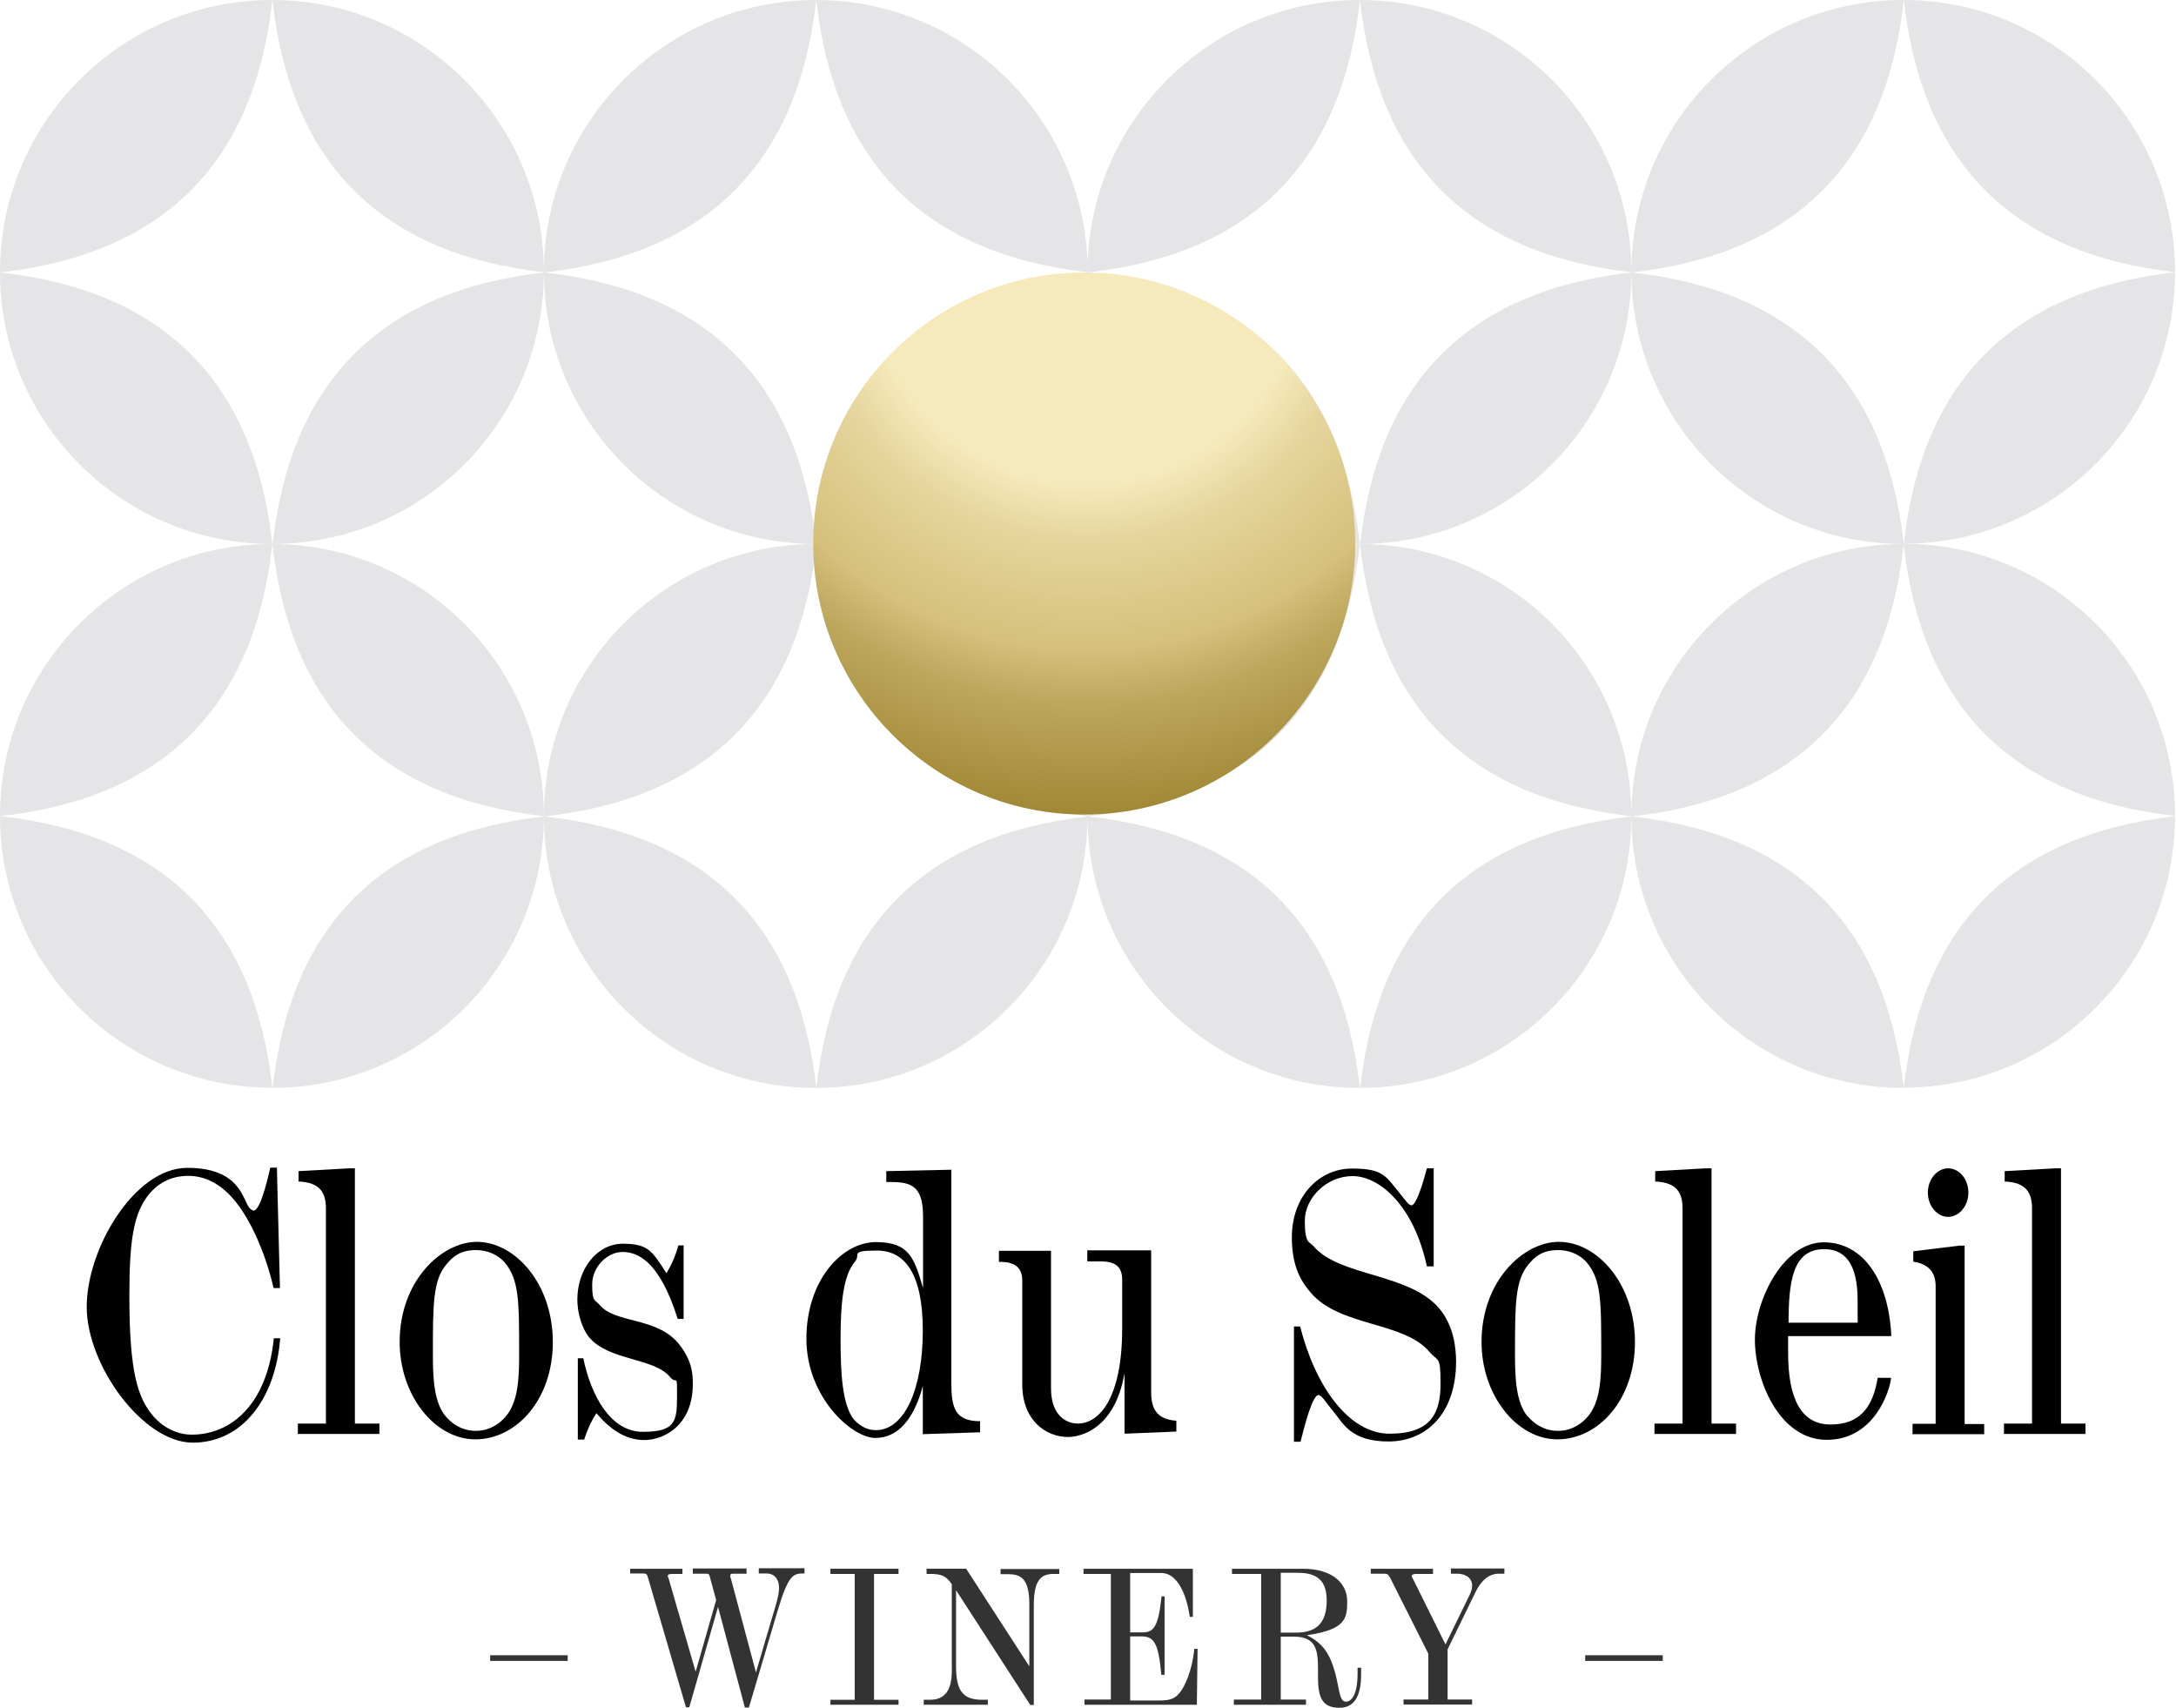 <?xml version="1.0" encoding="UTF-8"?>
<svg id="Layer_1" xmlns="http://www.w3.org/2000/svg" xmlns:xlink="http://www.w3.org/1999/xlink" version="1.1" viewBox="0 0 923.4 724.7">
  <!-- Generator: Adobe Illustrator 29.0.0, SVG Export Plug-In . SVG Version: 2.1.0 Build 186)  -->
  <defs>
    <style>
      .st0 {
        fill: #010101;
      }

      .st1 {
        fill: url(#radial-gradient);
      }

      .st2 {
        fill: #d4d4d7;
        fill-rule: evenodd;
      }

      .st3 {
        opacity: .6;
      }

      .st4 {
        fill: #333;
      }
    </style>
    <radialGradient id="radial-gradient" cx="461.1" cy="614.7" fx="461.1" fy="614.7" r="232.4" gradientTransform="translate(0 727.6) scale(1 -1)" gradientUnits="userSpaceOnUse">
      <stop offset="0" stop-color="#f6e9bb"/>
      <stop offset=".4" stop-color="#f6e9bb"/>
      <stop offset=".5" stop-color="#e6d59d"/>
      <stop offset=".7" stop-color="#d5c07c"/>
      <stop offset=".8" stop-color="#bda75d"/>
      <stop offset="1" stop-color="#a18836"/>
    </radialGradient>
  </defs>
  <g id="Ellipse_1" class="st3">
    <path class="st2" d="M577.1,230.8h-.2c-63.7,0-115.4,51.7-115.4,115.4v.2c-69,7.8-107.4,46.2-115.1,115.2,63.5-.1,115-51.6,115.1-115.2h0c.1,63.6,51.7,115.2,115.4,115.2h.2c-7.8-69.1-46.2-107.5-115.3-115.2,0,0,0,0,.2,0,0,0,0,0-.2,0,0,0,0,0-.2,0,69.3-7.7,107.8-46.2,115.5-115.5ZM346.4,230.8c7.7,69.2,46.1,107.7,115.2,115.5h0c0-63.8-51.5-115.4-115.2-115.5ZM346.4,230.8c0,0-.1,0-.2,0-63.7,0-115.4,51.7-115.4,115.4v.2c-69,7.8-107.4,46.2-115.1,115.2,63.6-.1,115-51.6,115.1-115.2h0c.1,63.6,51.7,115.2,115.4,115.2h.2c-7.8-69.1-46.2-107.5-115.3-115.2,0,0,.1,0,.1,0,0,0-.1,0-.1,0,0,0-.1,0-.1,0,69.3-7.7,107.8-46.2,115.5-115.5ZM115.6,230.8c7.7,69.2,46.1,107.7,115.2,115.5h0c0-63.8-51.5-115.4-115.2-115.5ZM115.6,230.8h-.2C51.7,230.8,0,282.4,0,346.1v.2h0,0c0,63.6,51.7,115.2,115.4,115.2h.2c-7.8-69.1-46.2-107.5-115.3-115.2,0,0,0,0,.2,0,0,0,0,0-.2,0,0,0,0,0-.2,0,69.3-7.7,107.8-46.2,115.5-115.5ZM807.9,461.5c63.5-.1,115-51.6,115.1-115.2h0c-69,7.8-107.4,46.2-115.1,115.2ZM923.2,346.3h0s0,0,.2,0c0,0-.1,0-.2,0ZM923,346.2h0c0-63.8-51.5-115.4-115.2-115.5,7.7,69.2,46.1,107.7,115.2,115.5ZM577.1,230.8c7.7,69.2,46.1,107.7,115.2,115.5h0c0-63.8-51.5-115.4-115.2-115.5ZM807.9,230.8h-.2c-63.7,0-115.4,51.7-115.4,115.4v.2c-69,7.8-107.4,46.2-115.1,115.2,63.5-.1,115-51.6,115.1-115.2h0c.1,63.6,51.7,115.2,115.4,115.2h.2c-7.8-69.1-46.2-107.5-115.3-115.2,0,0,0,0,.2,0,0,0,0,0-.2,0,0,0,0,0-.2,0,69.3-7.7,107.8-46.2,115.5-115.5Z"/>
  </g>
  <g id="Ellipse_1_copy" class="st3">
    <path class="st2" d="M346.4,0c7.7,69.2,46.1,107.7,115.2,115.5h0C461.5,51.7,410,.1,346.4,0ZM346.4,0c0,0-.1,0-.2,0-63.7,0-115.4,51.7-115.4,115.4v.2c-69,7.8-107.4,46.2-115.1,115.2,63.6-.1,115-51.6,115.1-115.2h0c.1,63.6,51.7,115.2,115.4,115.2h.2c-7.8-69.1-46.2-107.5-115.3-115.2,0,0,.1,0,.1,0,0,0-.1,0-.1,0,0,0-.1,0-.1,0C300.1,107.8,338.6,69.3,346.4,0ZM115.6,0c7.7,69.2,46.1,107.7,115.2,115.5h0C230.8,51.7,179.2.1,115.6,0ZM115.6,0h-.2C51.7,0,0,51.7,0,115.4v.2h0,0c0,63.6,51.7,115.2,115.4,115.2h.2C107.8,161.7,69.3,123.3.2,115.6c0,0,0,0,.2,0,0,0,0,0-.2,0,0,0,0,0-.2,0C69.4,107.8,107.9,69.3,115.6,0ZM923,115.5h0C923,51.7,871.5.1,807.9,0c7.7,69.2,46.1,107.7,115.2,115.5ZM923.2,115.6h0s0,0,.2,0c0,0-.1,0-.2,0ZM807.9,230.7c63.5-.1,115-51.6,115.1-115.2h0c-69,7.8-107.4,46.2-115.1,115.2ZM807.9,0h-.2c-63.7,0-115.4,51.7-115.4,115.4v.2c-69,7.8-107.4,46.2-115.1,115.2,63.5-.1,115-51.6,115.1-115.2h0c.1,63.6,51.7,115.2,115.4,115.2h.2c-7.8-69.1-46.2-107.5-115.3-115.2,0,0,0,0,.2,0,0,0,0,0-.2,0,0,0,0,0-.2,0,69.3-7.7,107.8-46.2,115.5-115.5ZM577.1,0c7.7,69.2,46.1,107.7,115.2,115.5h0c0-63.8-51.5-115.4-115.2-115.5ZM577.1,0h-.2c-63.7,0-115.4,51.7-115.4,115.4v.2c-69,7.8-107.4,46.2-115.1,115.2,63.5-.1,115-51.6,115.1-115.2h0c.1,63.6,51.7,115.2,115.4,115.2h.2c-7.8-69.1-46.2-107.5-115.3-115.2,0,0,0,0,.2,0,0,0,0,0-.2,0,0,0,0,0-.2,0,69.3-7.7,107.8-46.2,115.5-115.5Z"/>
  </g>
  <path class="st1" d="M460.1,345.6c-63.4,0-115-51.6-115-115s51.6-115,115-115,115,51.6,115,115-51.6,115-115,115Z"/>
  <g>
    <path class="st4" d="M208,702.3h32.9v2.4h-32.9v-2.4Z"/>
    <path class="st4" d="M267.4,665.6h22.2v2.2h-4c-1.6,0-2.2.2-2.2.8s.1.6.3,1l11.5,39.7,8.7-30.4-2.6-9.6c-.4-1.6-.5-1.6-2.2-1.6h-5.1v-2.2h22.8v2.2h-5.9c-.7,0-1,.2-1,.9s.1.8.3,1.3l10.6,39.7,7.2-24.5c1.4-4.6,2.6-8.4,2.6-11.5s-1.6-6-5.4-6h-3.2v-2.2h19.4v2.2c-4.6,0-6.7,0-11.4,15.8l-12.2,41.1h-1.7l-11.4-42.7-12.2,42.6h-1.4l-16-54.6c-.5-1.9-.7-2.2-2.5-2.2h-5.2v-2.2h0Z"/>
    <path class="st4" d="M352.4,665.6h28.9v2.2h-10.4v53.4h10.4v2.1h-28.9v-2.1h10.3v-53.4h-10.3v-2.2h0Z"/>
    <path class="st4" d="M449.6,667.8h-2.6c-5.7,0-8.3,3.3-8.3,13.4v42.2h-1.5l-31.5-48.7v31.9c0,9.8,2.1,14.6,11.1,14.6h2.4v2.1h-27.2v-2.1h2.6c7.4,0,9.6-5.4,9.3-14v-35c-2.3-3.5-4.3-4.4-9.1-4.4h-1.6v-2.2h16.8l26.8,41.4v-26.4c0-11.5-4.1-12.7-9.4-12.7h-2.8v-2.2h24.9v2.2h0Z"/>
    <path class="st4" d="M459.8,665.6h46.4v20.4h-1.3c-1.6-10.8-5.8-18.6-12.1-18.6h-13.2v25.2h5.3c4.6,0,6.7-2.3,8-15.3h1.3v33.3h-1.4c-1.2-14.2-3.4-16.3-8.6-16.3h-4.6v27.2h12.6c4.5,0,6.5-.9,8.5-3.4,2-2.4,5.3-9.4,6.1-18.5h1.4l-.3,23.7h-47.7v-2.2h11.2v-53.3h-11.6v-2.2h0Z"/>
    <path class="st4" d="M522.9,665.6h29.9c12.9,0,18.9,6.4,18.9,13.8s-.7,12-17.1,14.4c6.9,3.4,9.5,8.1,11.3,13.7,2.5,7.4,2.1,14.5,5.2,14.5s5-4.6,5-11.6v-2.8h1.5v2.9c0,7.2-1.8,14.1-9.2,14.1s-9.1-4.5-9.1-13.1v-2.9c0-8.1-.5-14.2-10.3-14.2h-5.5v26.7h10.7v2.2h-30.6v-2.2h11.6v-53.3h-12.4v-2.2h0ZM543.5,667.3v25.4h6.4c8,0,13.1-3.3,13.1-13.7s-6.5-11.7-12.8-11.7h-6.7Z"/>
    <path class="st4" d="M581.5,665.6h26.6v2.2h-7.2c-1.3,0-1.8.4-1.8.9s0,.4.2.6l14.1,28.4,10.2-20.9c.8-1.6,1.1-2.9,1.1-4.1,0-3.7-3.6-5-6.2-5h-2.8v-2.2h22.7v2.2h-2.4c-4.6,0-7.8,3.5-9.9,7.9l-11.8,24.2v21.3h10.4v2.1h-29.1v-2.1h10.5v-19.5l-15.8-31.4c-1.1-2.3-1.6-2.5-2.9-2.5h-5.7v-2.2h0Z"/>
    <path class="st4" d="M672.7,702.3h32.9v2.4h-32.9v-2.4Z"/>
  </g>
  <g>
    <path class="st0" d="M118.9,567.9c-2,25.5-16,44.2-37.1,44.2s-45-32.8-45-57.6,20.3-59,42.7-59,23.4,13.4,26.3,16.9c.6.8,1.3,1.2,1.9,1.2,3.1,0,6.7-17,7-18.2h2.8l1.3,51.1h-2.7c-4.2-17.9-11.2-30.8-16.5-37.1-5-6.1-11.6-10.5-19.7-10.5s-13.3,3.8-16.5,7.6c-6.9,8.2-8.5,20.4-8.5,43.3,0,32.7,3.6,43.2,10,50.9,4.3,5,10.2,8,16.5,8,16.3,0,31.9-12.3,34.8-40.9h2.7Z"/>
    <path class="st0" d="M150.6,495.7v108.3h10.4v4.4h-34.6v-4.4h11.9v-91.2c0-6.7-2.4-11.1-11.6-11.5v-4.4l21.6-1.2h2.2Z"/>
    <path class="st0" d="M202.3,526.9c16.4,0,32.3,17.9,32.3,42.5s-15.6,41.3-32.9,41.3-32.1-18.8-32.1-41.3c0-26,17.8-42.5,32.8-42.5ZM189.1,600.9c4.2,4.9,9,6.2,12.8,6.2,6.1,0,10.4-3.3,12.8-6.2,5.2-6.2,5.6-16.1,5.6-26.3,0-22.6,0-31.6-6.1-38.9-1.5-1.8-5.5-5.3-12.3-5.3s-9.9,3-12.5,6.1c-5.7,6.8-5.7,17-5.7,38.3,0,9.6.4,20.2,5.4,26.1Z"/>
    <path class="st0" d="M247.5,576.2c3.4,16.3,11.7,31.3,25.3,31.3s14.5-4.2,14.5-14.9,0-4.7-3-8.4c-6.9-8.2-25.8-6.8-34.2-16.7-3.6-4.4-5.1-11.2-5.1-16.1,0-13.1,8.4-23.7,19.3-23.7s12.5,3.2,18.5,12.5c3-4.9,4.2-8.8,5.1-11.8h2.2v31.2h-2.5c-7.9-25.1-17.3-28.4-23.5-28.4s-12.8,6.1-12.8,13.8,1.1,6.2,3.2,8.7c6.6,7.9,24,5,33.4,16.3,6.1,7.5,6.1,13.5,6.1,17.3,0,17.3-12.1,23.7-20.6,23.7s-15.2-5.3-20.3-11.4c-2.5,3.8-4.2,8-5.2,11.2h-2.7v-34.5h2.4Z"/>
    <path class="st0" d="M403.7,496.3v90.3c0,10.6,1.5,16.4,12.2,16.4v4.7l-24.3.8v-20.4c-3.7,13.7-10.3,22-20.2,22s-29.2-17.3-29.2-42.1,15.1-41,29.5-41,16.3,7.1,20,19.5v-30.7c0-14.3-6.9-14.3-15.6-14.3v-4.6l27.7-.6ZM362.5,602.4c2.2,2.4,5.3,4.4,9.1,4.4,12.6,0,20-18.2,20-42.2s-7.5-34-19.4-34-6.7,1.5-9.4,4.7c-5.1,6.1-6.1,18.1-6.1,33s.8,28,5.8,34.2Z"/>
    <path class="st0" d="M477.1,583.1c-4.2,23.4-18.7,26.6-23.9,26.6-9.4,0-19.4-7.1-19.4-22.3v-44.2c0-7.8-6.9-7.8-9.9-7.8v-4.7h22.1v58.3c0,11.8,6.7,15,11.4,15,9,0,18.8-10.6,18.8-40.3v-20.7c0-5.2-2.5-7.8-9-7.8h-5.8v-4.7h27.1v60c0,6.1,1.5,11.7,10.7,12.3v4.6l-22,.9v-25.4h0Z"/>
    <path class="st0" d="M551.7,562.7c6.3,25.1,20.5,45.6,38,45.6s21.6-8.7,21.6-21.1-1-9.3-4.6-13.5c-11-13.2-38.4-10.6-50.7-25.5-4.2-4.9-7.8-11.4-7.8-23.2,0-17.5,11.6-29.2,25.5-29.2s14.4,3.5,21.1,11.5c2,2.6,3.2,4.1,4.2,4.1,2.5,0,6.3-14.9,6.5-15.7h2.9v41.6h-2.9c-5.6-26.1-20.3-38.3-31.5-38.3s-20.3,9.4-20.3,19,1.9,8.8,3.6,10.6c10.8,13.1,40.7,11.4,53.5,26.6,6.1,7.3,7.1,16.7,7.1,22.5,0,21.9-12.5,33.9-28.7,33.9s-19.3-7.9-23.5-12.9c-3.2-3.8-4.8-6.8-6.2-6.8-2.5,0-5.8,12.5-7.6,19.8h-2.8v-48.9h2.7Z"/>
    <path class="st0" d="M661.5,526.9c16.4,0,32.3,17.9,32.3,42.5s-15.6,41.3-32.9,41.3-32.2-18.8-32.2-41.3c0-26,17.8-42.5,32.8-42.5ZM648.3,600.9c4.2,4.9,9,6.2,12.8,6.2,6.1,0,10.4-3.3,12.8-6.2,5.2-6.2,5.6-16.1,5.6-26.3,0-22.6,0-31.6-6.1-38.9-1.5-1.8-5.5-5.3-12.3-5.3s-9.9,3-12.5,6.1c-5.7,6.8-5.7,17-5.7,38.3,0,9.6.4,20.2,5.3,26.1Z"/>
    <path class="st0" d="M726.3,495.7v108.3h10.4v4.4h-34.6v-4.4h11.9v-91.2c0-6.7-2.4-11.1-11.6-11.5v-4.4l21.6-1.2h2.2Z"/>
    <path class="st0" d="M802.5,584.6c-.5,5.5-7.1,26.3-27.3,26.3s-30.5-25.4-30.5-42.5,12.2-41.3,29.2-41.3,27.6,16.3,28.7,39.8h-43.8v7.1c0,19.6,5.6,30.4,18,30.4s18-7.3,20-19.8h5.7ZM788.3,552.5c0-8-.8-22.5-14.2-22.5s-15.1,13.8-15.1,31.2h29.3v-8.7Z"/>
    <path class="st0" d="M841.8,608.5h-30.2v-4.4h9.8v-58.3c0-5.2-2.2-9.4-9.5-10.5v-4.4l19.6-2.4h2.2v75.7h8.3v4.4ZM835.3,506c0,5.6-3.9,10.3-8.6,10.3s-8.6-4.7-8.6-10.3,3.9-10.3,8.6-10.3,8.6,4.6,8.6,10.3Z"/>
    <path class="st0" d="M874.6,495.7v108.3h10.4v4.4h-34.6v-4.4h11.9v-91.2c0-6.7-2.4-11.1-11.6-11.5v-4.4l21.6-1.2h2.2Z"/>
  </g>
</svg>